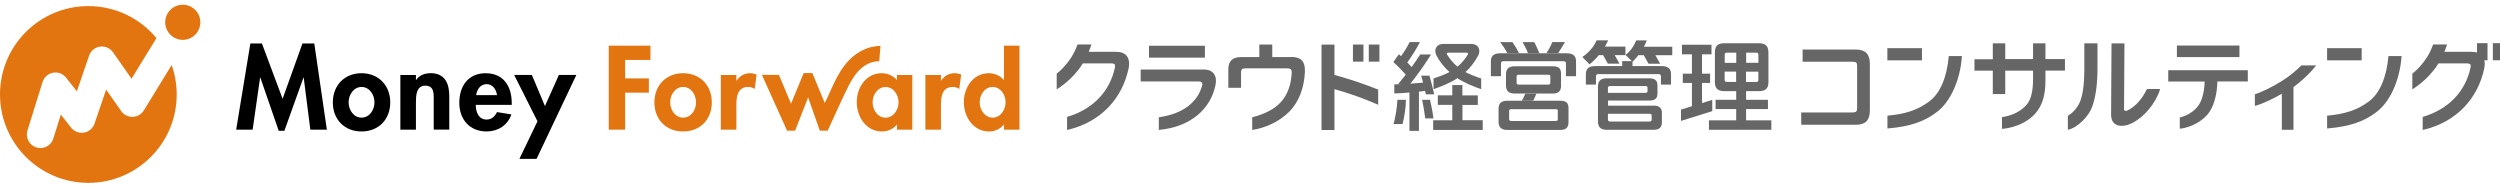 <svg fill="none" height="24" viewBox="0 0 318 24" width="318" xmlns="http://www.w3.org/2000/svg" xmlns:xlink="http://www.w3.org/1999/xlink"><clipPath id="a"><path d="m0 0h318v24h-318z"/></clipPath><g clip-path="url(#a)"><path d="m18.295 14.046c-.308.493-.836.801-1.417.818s-1.126-.255-1.461-.73l-1.918-2.737-1.478 4.33c-.202.598-.722 1.038-1.338 1.135-.625.106-1.25-.132-1.646-.634l-1.302-1.654-.95 3.045c-.229.739-.906 1.214-1.646 1.214-.167 0-.343-.026-.51-.079-.906-.282-1.417-1.25-1.135-2.156l1.918-6.169c.194-.607.704-1.065 1.329-1.179s1.267.123 1.663.625l1.373 1.742 1.558-4.541c.211-.616.748-1.056 1.39-1.144s1.276.185 1.654.722l2.35 3.362 3.168-5.166c-2.059-2.49-5.174-4.074-8.659-4.074-6.213 0-11.238 5.034-11.238 11.238 0 6.204 5.034 11.246 11.238 11.246s11.238-5.034 11.238-11.246c0-1.311-.229-2.57-.642-3.74l-3.546 5.782z" fill="#e2750f"/><path d="m23.25.6c-1.232 0-2.235 1.003-2.235 2.235s1.003 2.235 2.235 2.235 2.235-1.003 2.235-2.235-1.003-2.235-2.235-2.235z" fill="#e2750f"/><path d="m38.473 5.528-2.526 7.04-2.631-7.04h-1.47l-1.804 10.965h2.094l.95-6.635h.026l2.341 6.776h.722l2.429-6.776h.026l.845 6.635h2.103l-1.602-10.965z" fill="#000"/><path d="m45.988 9.312c-2.165 0-3.652 1.549-3.652 3.714s1.47 3.696 3.652 3.696 3.652-1.54 3.652-3.696-1.487-3.714-3.652-3.714zm0 5.65c-1.021 0-1.646-1.003-1.646-1.945s.625-1.954 1.646-1.954 1.646.994 1.646 1.954-.625 1.945-1.646 1.945z" fill="#000"/><path d="m54.745 9.312c-.704 0-1.399.238-1.813.862h-.026v-.634h-1.98v6.952h1.98v-3.441c0-.836.018-2.156 1.188-2.156s1.074 1.074 1.074 1.91v3.678h1.98v-4.25c0-1.61-.537-2.93-2.411-2.93z" fill="#000"/><path d="m61.793 9.312c-2.253 0-3.37 1.654-3.37 3.766s1.32 3.643 3.467 3.643c1.461 0 2.675-.783 3.159-2.165l-1.83-.299c-.273.554-.678.95-1.329.95-1.038 0-1.373-.994-1.373-1.866h4.576v-.238c0-2.094-1.021-3.784-3.3-3.784zm-1.223 2.79c.097-.722.537-1.399 1.329-1.399s1.223.695 1.32 1.399z" fill="#000"/><path d="m69.317 13.492-1.663-3.96h-2.253l2.966 5.896-2.297 4.778h2.182l5.06-10.674h-2.218z" fill="#000"/><path d="m86.891 9.312c-2.165 0-3.652 1.549-3.652 3.714s1.47 3.696 3.652 3.696 3.652-1.54 3.652-3.696-1.487-3.714-3.652-3.714zm0 5.65c-1.021 0-1.646-1.003-1.646-1.945s.625-1.954 1.646-1.954 1.646.994 1.646 1.954-.625 1.945-1.646 1.945z" fill="#e2750f"/><path d="m93.693 10.262h-.026v-.722h-1.98v6.952h1.98v-3.133c0-1.074.141-2.297 1.514-2.297.299 0 .581.088.818.255l.238-1.839c-.255-.097-.537-.167-.818-.167-.739 0-1.329.343-1.725.95z" fill="#e2750f"/><path d="m114.101 10.192c-.484-.572-1.224-.88-1.945-.88-1.998 0-3.177 1.83-3.177 3.67s1.162 3.74 3.203 3.74c.722 0 1.461-.308 1.883-.862h.027v.634h1.953v-6.952h-1.953v.651zm-1.461 4.778c-1.021 0-1.646-1.021-1.646-1.954s.625-1.945 1.646-1.945 1.654 1.003 1.654 1.945-.633 1.954-1.654 1.954z" fill="#e2750f"/><path d="m119.715 10.262h-.027v-.722h-1.98v6.952h1.98v-3.133c0-1.074.141-2.297 1.514-2.297.299 0 .581.088.818.255l.238-1.839c-.255-.097-.537-.167-.818-.167-.739 0-1.329.343-1.725.95z" fill="#e2750f"/><path d="m127.706 5.81v4.365h-.027c-.44-.554-1.179-.862-1.901-.862-1.997 0-3.176 1.83-3.176 3.67s1.161 3.74 3.203 3.74c.721 0 1.461-.308 1.865-.88h.027v.651h1.98v-10.683h-1.98zm-1.444 9.152c-1.02 0-1.645-1.021-1.645-1.954s.625-1.945 1.645-1.945c1.021 0 1.646 1.003 1.646 1.945s-.625 1.954-1.646 1.954z" fill="#e2750f"/><path d="m77.431 16.493h2.086v-4.708h3.018v-1.813h-3.018v-2.35h3.221v-1.813h-5.306z" fill="#e2750f"/><path d="m111.839 7.799s.158-1.945.158-1.954c-.405 0-.809.053-1.205.15-1.664.414-2.957 1.593-3.855 3.018-.66 1.047-1.144 2.191-1.654 3.309-.071.141-.132.29-.203.431-.044.097-.105.22-.176.343l-1.575-3.802h-1.1l-1.61 3.898-1.54-3.67h-2.165l3.203 7.102h1.021l1.654-4.233 1.488 4.233h1.003s.017-.044.026-.062c.282-.598 1.954-4.321 2.614-5.614.29-.563.686-1.232 1.082-1.707.731-.871 1.743-1.478 2.807-1.443z" fill="#e2750f"/><g fill="#666"><path d="m196.698 6.777h1.487c.238-.343.66-1.038.871-1.426h-1.593c-.211.502-.484 1.003-.765 1.426z"/><path d="m193.706 5.36h-.027c.255.458.546 1.03.687 1.426h1.443c-.159-.422-.414-.977-.643-1.426z"/><path d="m190.828 5.36c.37.484.704.994.915 1.426h1.496c-.228-.458-.519-.942-.853-1.426h-1.549z"/><path d="m193.565 12.813c.194-.317.334-.59.458-.906h1.408c-.132.343-.247.581-.423.906z"/><path d="m169.743 9.531c1.927.528 3.793 1.153 5.562 1.866v1.927c-1.743-.766-3.723-1.478-5.562-1.98v5.192h-1.645v-10.859h1.645v3.863z"/><path d="m153.129 8.845h-8.035v1.514h7.357c.343 0 .484.123.484.334 0 .079-.009.15-.035.229-.537 1.945-2.271 3.546-5.5 3.995v1.61c4.118-.378 6.573-2.728 7.189-5.606.053-.229.08-.458.08-.651 0-.317-.062-.572-.203-.792-.255-.405-.66-.634-1.337-.634z"/><path d="m175.463 5.668h-1.355v2.174h1.355z"/><path d="m164.243 7.261h-2.411v-1.593h-1.645v1.593h-2.35c-1.056 0-1.593.51-1.593 1.54v2.367h1.619v-1.954c0-.396.132-.519.572-.519h5.298c.422 0 .572.123.572.502v.088c-.079 1.478-.502 2.728-1.373 3.696-.809.906-2.165 1.575-3.652 1.936v1.61c1.637-.238 3.406-1.021 4.682-2.288s1.927-3.071 2.024-5.104c0-.053 0-.114 0-.167 0-1.144-.475-1.725-1.743-1.725z"/><path d="m142.023 6.592h-3.537c.123-.299.237-.607.343-.933h-1.769c-.273.757-.598 1.408-1.135 2.13-.458.616-.977 1.17-1.514 1.575v2.006c1.135-.722 2.024-1.558 2.746-2.473.202-.255.396-.537.581-.836h3.608c.378 0 .51.123.492.352 0 .07-.017.132-.026.211-.66 3.01-2.772 5.271-6.081 6.248v1.663c4.435-1.021 7.067-4.154 7.832-7.858.035-.211.062-.387.062-.572 0-.933-.546-1.522-1.611-1.505z"/><path d="m173.43 5.668h-1.337v2.174h1.337z"/><path d="m153.261 5.818h-7.111v1.514h7.111z"/><path d="m186.014 15.287h2.588v1.241h-6.301v-1.232h2.429v-1.954h-1.84v-1.214h1.84v-1.311h1.284v1.32h1.963v1.206h-1.954v1.945zm2.394-3.942v-1.364c-.555-.176-1.496-.528-2.006-.818.677-.581 1.258-1.417 1.601-2.059.106-.194.167-.414.167-.616 0-.502-.36-.898-1.012-.898h-3.572c-.66 0-1.012.396-1.012.898 0 .202.07.431.167.616.325.642.959 1.478 1.645 2.059-.51.282-1.487.642-2.041.818v1.364c.897-.299 2.235-.854 3.036-1.399.792.546 2.138 1.1 3.036 1.399zm-4.294-4.33c-.053-.07-.071-.132-.071-.185 0-.088.07-.132.238-.132h2.209c.158 0 .237.053.237.132 0 .053-.026.114-.07.185-.273.44-.748 1.056-1.267 1.461-.52-.405-.995-1.021-1.268-1.461zm-4.629 3.617c.519-.035 1.038-.07 1.531-.123-.079-.308-.158-.607-.238-.88h1.048c.202.686.44 1.637.607 2.367h-1.065c-.027-.141-.062-.282-.097-.431-.264.035-.519.062-.783.097v4.981h-1.206v-4.875c-.624.053-1.267.097-1.927.123v-1.153c.176 0 .352-.018.537-.026m4.444 4.347h-1.047c-.079-.686-.264-1.751-.396-2.367h1.003c.141.546.361 1.707.44 2.367zm-4.585-2.367h1.083c0 .968-.212 2.262-.432 3.089h-1.144c.212-.757.458-2.103.493-3.089z"/><path d="m177.822 10.72c.299-.352.686-.827.994-1.223-.458-.528-1.03-1.1-1.584-1.61.22-.308.704-.986.704-.986.088.079.185.167.273.246.422-.581.801-1.188 1.1-1.795h1.302c-.475.942-1.082 1.874-1.601 2.587.184.194.369.387.545.59.396-.546.775-1.091 1.091-1.602h1.382c-.836 1.373-1.822 2.693-2.658 3.758"/><path d="m207.653 7.772v.634h3.696c.872 0 1.206.361 1.206 1.056v1.302h-1.285v-1.038c0-.246-.097-.299-.369-.299h-7.524c-.282 0-.37.053-.37.299v1.038h-1.285v-1.302c0-.704.335-1.056 1.206-1.056h3.414v-.634h1.303z"/><path d="m207.477 7.684-.712-.704c.607-.449 1.091-1.144 1.355-1.839h1.355c-.114.299-.246.572-.37.801h3.608s0 1.118 0 1.082h-2.147l.607 1.082h-1.478l-.607-1.082h-.695c-.22.29-.352.449-.74.845"/><path d="m211.393 14.389v1.17c0 .642-.36.95-1.012.95h-6.01c-.827 0-1.109-.405-1.109-1.056v-4.444c0-.651.273-1.047 1.1-1.047h5.386c.827 0 1.082.299 1.082.95v.942c0 .651-.255.933-1.082.933h-5.201v.651h5.843c.651 0 1.012.299 1.012.95zm-6.864-2.578h4.735c.193 0 .299-.035.299-.22v-.422c0-.185-.097-.22-.299-.22h-4.435c-.194 0-.3.035-.3.22v.651zm5.553 2.878c0-.194-.097-.211-.281-.211h-5.272v.722c0 .194.097.255.3.255h4.98c.185 0 .282-.053.282-.238v-.537z"/><path d="m202.197 8.194-.924-.942c.863-.598 1.479-1.329 1.813-2.121h1.47s-.141.343-.405.801h2.605s0 1.144 0 1.082h-1.364l.607 1.082h-1.478l-.608-1.082h-.545c-.379.466-.634.722-1.179 1.17z"/><path d="m225.315 15.305v1.206h-7.938v-1.206h3.468v-1.434h-2.623v-1.179h2.623v-1.1h-1.505c-.81 0-1.206-.308-1.206-1.162v-3.749c0-.862.37-1.179 1.206-1.179h4.373c.828 0 1.232.308 1.232 1.179v3.749c0 .854-.378 1.162-1.232 1.162h-1.61v1.1h2.781v1.179h-2.781v1.434zm-3.212-7.313h1.566v-.977c0-.255-.07-.317-.316-.317h-1.241v1.294zm0 2.438h1.241c.246 0 .317-.053.317-.317v-.994h-1.567v1.32zm-1.258-1.32h-1.47v.994c0 .246.07.317.317.317h1.144v-1.32zm0-2.411h-1.144c-.247 0-.317.035-.317.317v.977h1.469v-1.294zm-3.045 7.436-3.978 1.241v-1.434l1.391-.431v-2.966h-1.162v-1.179h1.162v-2.455h-1.268v-1.223h3.758v1.223h-1.206v2.455h1.03v1.179h-1.03v2.561l1.303-.405z"/><path d="m198.563 10.949c0 .642-.36.95-1.012.95h-4.884c-.827 0-1.108-.405-1.108-1.056v-1.364c0-.651.272-1.047 1.1-1.047h4.822c.827 0 1.082.299 1.082.95v1.575zm-1.355-1.223c0-.185-.097-.22-.299-.22h-3.696c-.194 0-.299.035-.299.22v.783c0 .194.097.255.299.255h3.705c.185 0 .281-.053.281-.238v-.81z"/><path d="m199.514 15.577c0 .642-.361.95-1.013.95h-6.776c-.827 0-1.108-.405-1.108-1.056v-1.61c0-.651.272-1.047 1.1-1.047h6.714c.827 0 1.083.299 1.083.95v1.822zm-1.356-1.47c0-.185-.097-.22-.299-.22h-5.597c-.193 0-.299.035-.299.22v1.03c0 .194.097.255.299.255h5.606c.185 0 .281-.053.281-.238v-1.047z"/><path d="m195.571 6.777h3.696c.872 0 1.206.361 1.206 1.056v1.857h-1.285v-1.602c0-.246-.097-.299-.369-.299h-7.524c-.282 0-.37.053-.37.299v1.602h-1.285v-1.857c0-.704.335-1.056 1.206-1.056h3.414"/><path d="m318.446 5.492h-1.356v2.174h1.356z"/><path d="m316.413 5.492h-1.338v2.174h1.338z"/><path d="m292.732 8.325c-.642.634-1.522 1.382-2.402 1.927-1.268.801-2.552 1.417-3.512 1.751v1.47c.766-.185 2.359-.906 3.432-1.549v4.585h1.479v-5.429c.827-.607 2.173-1.786 2.877-2.763h-1.883z"/><path d="m284.856 5.792h-7.955v1.47h7.955z"/><path d="m275.792 10.367h4.638c-.027 1.135-.264 2.253-.722 2.948-.475.739-1.399 1.39-2.438 1.628v1.434c1.576-.167 3.116-1.135 3.767-2.13.651-.968.985-2.429 1.012-3.881h3.872v-1.434h-10.12v1.434z"/><path d="m253.484 5.51h1.584v2.006h3.537v-2.006h1.576v2.006h2.481v1.461h-2.481v1.25c0 1.61-.291 2.86-.995 3.837-.739 1.065-2.147 1.927-3.793 2.226-.202.035-.536.097-.739.106v-1.496c.106-.018.176-.026.379-.07 1.188-.22 2.296-.88 2.86-1.646.484-.669.712-1.646.712-3.168v-1.03h-3.537v2.983h-1.584v-2.983h-2.332v-1.443h2.332v-2.015z"/><path d="m247.887 7.12c-.229 2.605-1.047 4.717-2.499 5.79-1.478 1.091-3.001 1.593-5.306 1.804v1.628c2.948-.238 4.796-.924 6.38-2.165 1.619-1.276 2.877-3.925 3.097-7.049h-1.663z"/><path d="m244.473 6.126h-4.4v1.549h4.4z"/><path d="m274.763 11.318c-.018.114-.176.554-.238.686-.845 1.892-2.429 3.423-3.925 3.898-.237.062-.475.106-.686.106-.317 0-.607-.062-.801-.185-.37-.238-.581-.59-.581-1.302v-.062l.053-8.941h1.646l-.053 8.325c0 .167.061.264.211.264.079 0 .167-.026.273-.079.915-.458 1.795-1.382 2.429-2.702"/><path d="m263.023 14.75c.59-.37 1.197-.977 1.54-1.778.379-.933.564-2.27.564-4.294v-3.168h1.672v3.23c0 2.218-.282 3.784-.696 4.902-.413 1.118-1.839 2.64-3.071 2.86v-1.751z"/><path d="m314.459 6.592h-3.537c.123-.299.237-.607.343-.933h-1.769c-.273.757-.598 1.408-1.135 2.13-.458.616-.977 1.17-1.514 1.575v2.006c1.135-.722 2.024-1.558 2.746-2.473.202-.255.396-.537.581-.836h3.608c.378 0 .51.123.492.352 0 .07-.017.132-.026.211-.66 3.01-2.772 5.271-6.081 6.248v1.663c4.435-1.021 7.067-4.154 7.832-7.858.035-.211.062-.387.062-.572 0-.933-.546-1.522-1.611-1.505z"/><path d="m229.117 14.302h6.521c.466 0 .589-.141.589-.554v-5.359c0-.414-.123-.537-.589-.537h-6.345v-1.549h6.802c1.215 0 1.751.616 1.751 1.813v5.949c0 1.197-.536 1.804-1.751 1.804h-6.978z"/><path d="m303.811 7.12c-.228 2.605-1.047 4.717-2.499 5.79-1.478 1.091-3.001 1.593-5.306 1.804v1.628c2.948-.238 4.796-.924 6.38-2.165 1.619-1.276 2.877-3.925 3.097-7.049h-1.663z"/><path d="m300.406 6.126h-4.4v1.549h4.4z"/></g></g></svg>